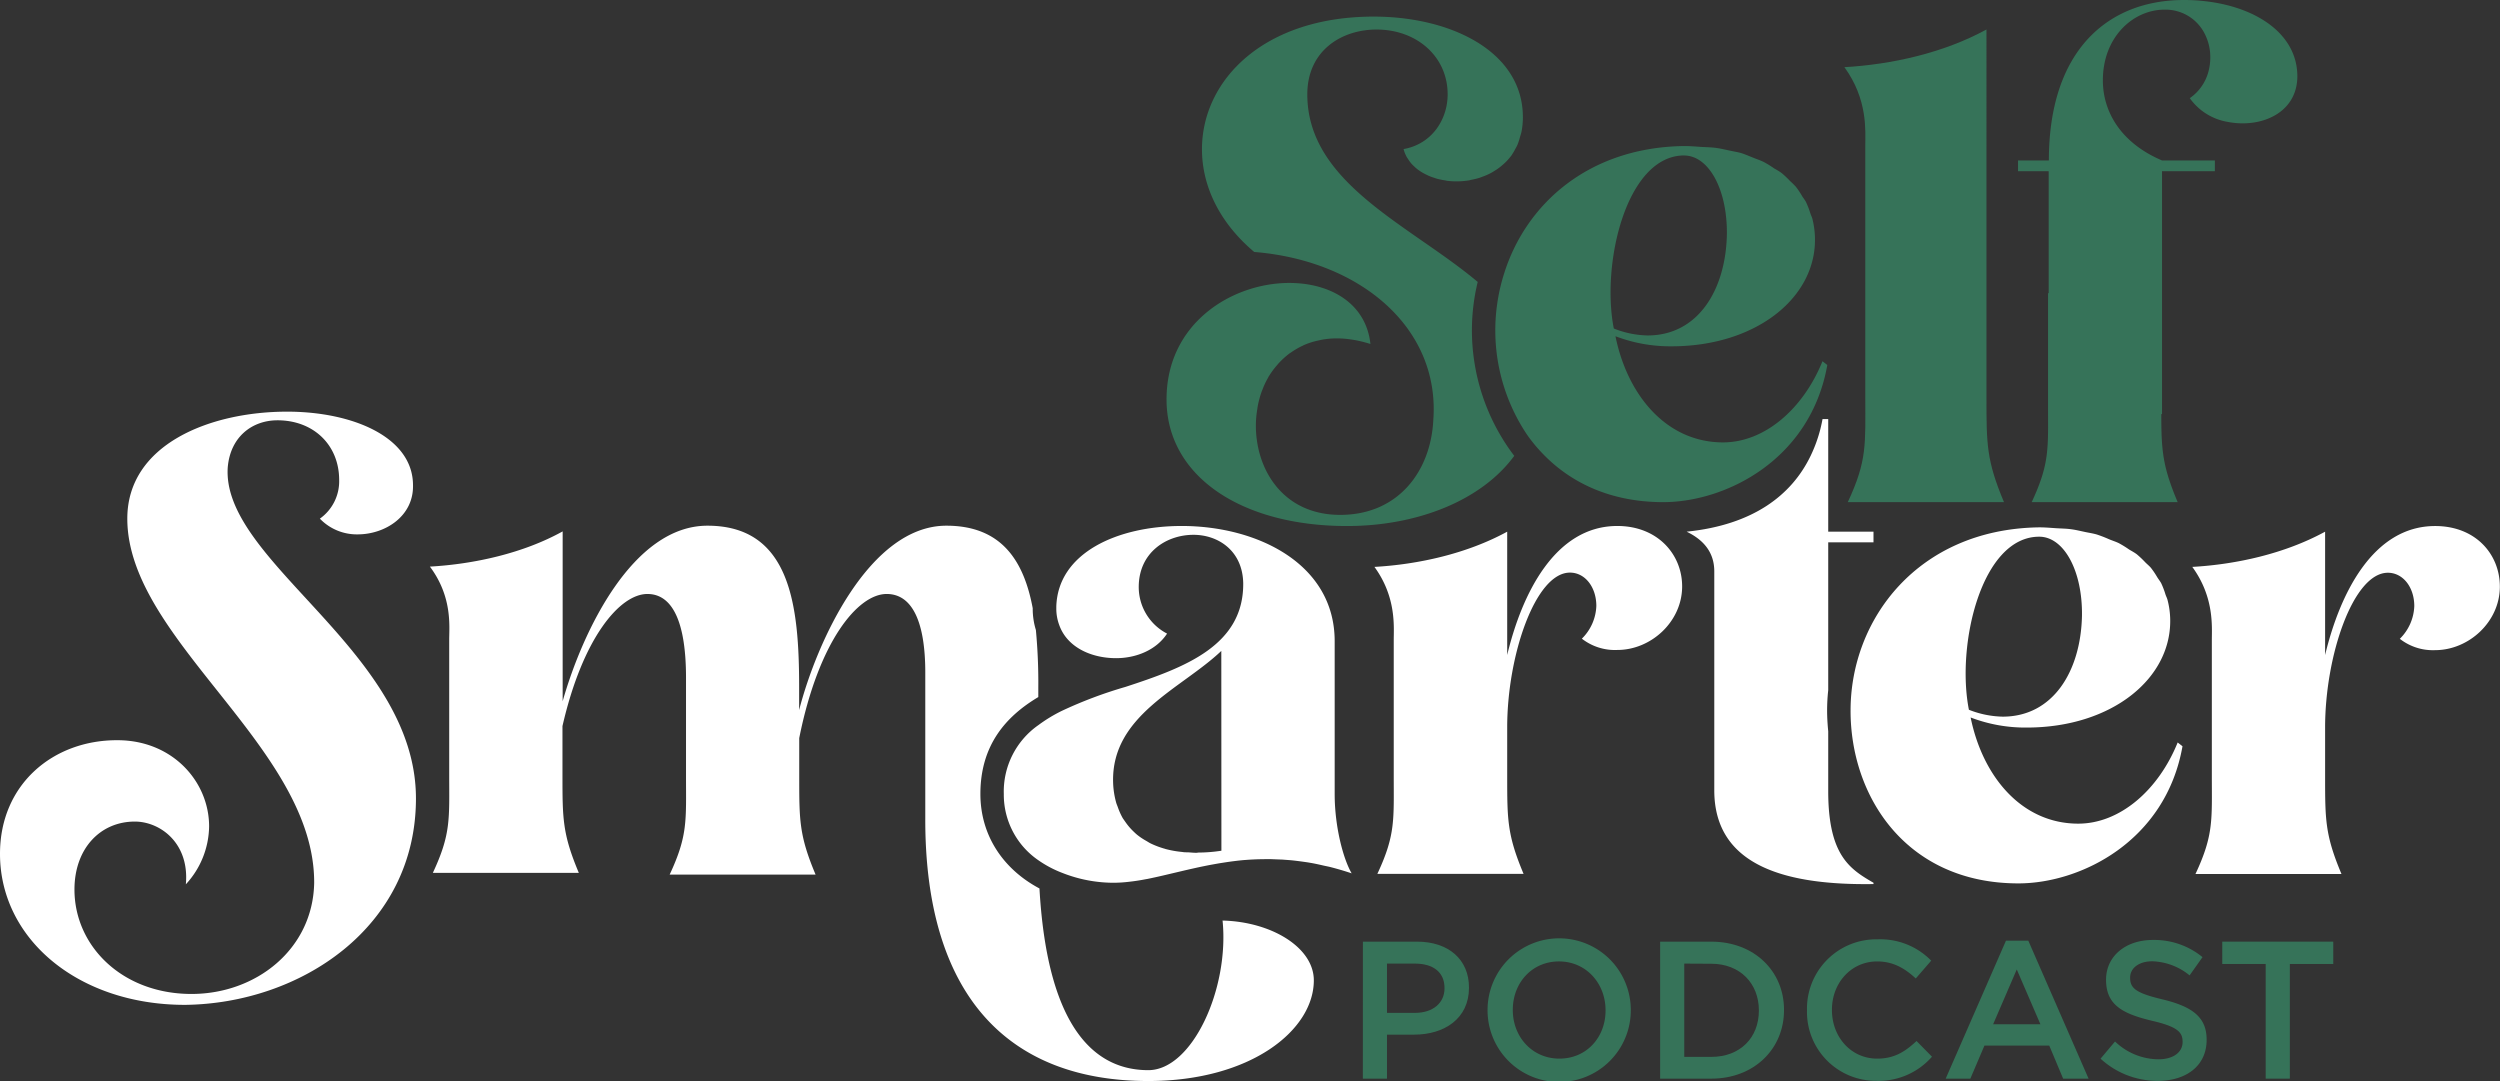 <?xml version="1.0" encoding="UTF-8"?> <svg xmlns="http://www.w3.org/2000/svg" viewBox="0 0 518.03 224"><rect x="0" y="0" width="518.03" height="224" fill="#333333" stroke="none"/><defs><style>.cls-1{fill:#367359;}.cls-2{fill:#fff;}</style></defs><g id="Layer_2" data-name="Layer 2"><g id="_1200" data-name="1200"><path class="cls-1" d="M282.41,195.12H293.6c6.65,0,10.79,3.78,10.79,9.49v.08c0,6.37-5.11,9.7-11.36,9.7H287.4v9.12h-5Zm10.79,14.76c3.77,0,6.12-2.1,6.12-5.07v-.08c0-3.32-2.39-5.06-6.12-5.06h-5.8v10.21Z"></path><path class="cls-1" d="M308.24,209.4v-.08a14.84,14.84,0,0,1,29.68-.09v.09a14.84,14.84,0,0,1-29.68.08Zm24.45,0v-.08c0-5.52-4-10.1-9.65-10.1s-9.57,4.5-9.57,10v.09c0,5.51,4,10.05,9.66,10.05S332.69,214.91,332.69,209.4Z"></path><path class="cls-1" d="M344,195.12h10.58c8.93,0,15.09,6.13,15.09,14.11v.09c0,8-6.16,14.19-15.09,14.19H344Zm5,4.55V219h5.6c6,0,9.86-4,9.86-9.57v-.08c0-5.56-3.9-9.65-9.86-9.65Z"></path><path class="cls-1" d="M374.43,209.4v-.08a14.36,14.36,0,0,1,14.64-14.68,14.76,14.76,0,0,1,11.1,4.42l-3.2,3.69c-2.27-2.11-4.7-3.53-8-3.53-5.39,0-9.37,4.46-9.37,10v.09c0,5.55,3.94,10.05,9.37,10.05,3.49,0,5.72-1.37,8.16-3.65l3.2,3.25a14.66,14.66,0,0,1-11.52,5A14.27,14.27,0,0,1,374.43,209.4Z"></path><path class="cls-1" d="M415.66,194.92h4.63l12.49,28.59h-5.27l-2.88-6.85H411.2l-2.92,6.85h-5.11Zm7.14,17.32-4.9-11.36L413,212.24Z"></path><path class="cls-1" d="M435.26,219.37l3-3.56a13.13,13.13,0,0,0,9,3.69c3.08,0,5-1.47,5-3.57v-.09c0-2-1.14-3.12-6.41-4.34-6-1.45-9.45-3.24-9.45-8.47V203c0-4.87,4.06-8.23,9.69-8.23a15.78,15.78,0,0,1,10.3,3.56l-2.68,3.78a12.83,12.83,0,0,0-7.7-2.92c-2.92,0-4.62,1.5-4.62,3.36v.09c0,2.18,1.29,3.16,6.77,4.46,6,1.46,9.08,3.6,9.08,8.31v.08c0,5.31-4.17,8.48-10.14,8.48A17.41,17.41,0,0,1,435.26,219.37Z"></path><path class="cls-1" d="M469.48,199.75h-9v-4.63h23v4.63h-9v23.76h-5Z"></path><path class="cls-1" d="M279.11,109c14.57,0,27.88-5.29,34.66-14.54A43,43,0,0,1,305,68.19a42.33,42.33,0,0,1,1.2-9.77C292.12,46.59,270.89,38,270.89,19.55c0-9.13,7.17-13.43,14.34-13.43h0c8.35,0,14.74,5.6,14.74,13.43,0,5.21-3.26,10.3-9.13,11.34v0a6.67,6.67,0,0,0,.64,1.62c.09.17.21.32.31.48a7.1,7.1,0,0,0,.69.94c.15.17.32.33.48.48a9.63,9.63,0,0,0,.83.73l.6.41a10.56,10.56,0,0,0,1,.56l.66.32a11.43,11.43,0,0,0,1.16.42,6.76,6.76,0,0,0,.68.22c.46.12.94.21,1.42.29.18,0,.36.08.54.1a15.31,15.31,0,0,0,2,.12,15.53,15.53,0,0,0,2.36-.18c.22,0,.43-.1.65-.14a16.21,16.21,0,0,0,1.67-.4c.29-.09.55-.21.83-.31a13.07,13.07,0,0,0,1.38-.6,8.52,8.52,0,0,0,.83-.48,11,11,0,0,0,1.2-.81c.26-.2.51-.41.76-.64a10.06,10.06,0,0,0,1-1c.22-.25.44-.51.64-.78a13.55,13.55,0,0,0,.8-1.34c.16-.3.33-.58.47-.9a13.75,13.75,0,0,0,.56-1.75,9.26,9.26,0,0,0,.26-.9,15.46,15.46,0,0,0,.3-3.05v0c0-13.69-15-20.86-30.9-20.86-22.82,0-35.6,13.17-35.6,27.51,0,7.3,3.39,15,10.83,21.26C282,54,298.4,68.05,297,87c-.52,10.69-7.3,19.69-19.3,19.69h0c-11.74,0-17.47-9.26-17.47-18.52a20.86,20.86,0,0,1,.28-3.29l.09-.62a20.3,20.3,0,0,1,.79-3c.06-.17.13-.34.2-.51a17.12,17.12,0,0,1,1.23-2.59c0-.07.07-.14.11-.2a16.24,16.24,0,0,1,1.74-2.35q.19-.24.39-.45a16.63,16.63,0,0,1,2.12-1.91c.13-.09.26-.16.38-.25a15.72,15.72,0,0,1,2.36-1.36c.11-.05.22-.12.34-.17a15.42,15.42,0,0,1,2.84-.9l.63-.14a17,17,0,0,1,3.15-.31H277c.13,0,.26,0,.38,0a20.59,20.59,0,0,1,2.55.22l.84.13a25.89,25.89,0,0,1,3.2.81h0c-.91-8.47-8.35-12.65-16.82-12.65-11.74,0-25.43,8.22-25.43,24.13S257.2,109,279.11,109Z"></path><path class="cls-1" d="M310.35,62.22h0a38.82,38.82,0,0,0,6,27.75h0a31.8,31.8,0,0,0,3.36,4.08c5.77,6,14.06,10,24.93,10,12.91,0,30.51-8.73,34-28.42l-1-.78c-4,9.9-12,16.82-20.6,16.82h0c-11.74,0-19.82-9.78-22.3-22h0a31.83,31.83,0,0,0,11.6,2.09c17.74,0,30.26-10.3,29.73-22.82a17.77,17.77,0,0,0-.53-3.63c-.1-.37-.29-.72-.41-1.09a16.9,16.9,0,0,0-.91-2.36c-.22-.43-.55-.82-.81-1.24a16.41,16.41,0,0,0-1.3-1.94,16.46,16.46,0,0,0-1.19-1.17,19.3,19.3,0,0,0-1.73-1.64c-.48-.37-1.07-.68-1.6-1a20.52,20.52,0,0,0-2.15-1.32c-.61-.31-1.34-.54-2-.81-.84-.33-1.64-.69-2.57-1-.75-.22-1.62-.35-2.43-.53-1-.21-1.94-.44-3-.58-.9-.11-1.89-.13-2.85-.18-1.31-.09-2.58-.21-4-.18-19.69.41-32.51,12.2-36.95,26.51A37.93,37.93,0,0,0,310.35,62.22Zm38.61-30h0c5.09,0,9,7,8.87,16.43-.26,11.47-6,20.86-16.43,20.86h0a19.81,19.81,0,0,1-7-1.44C331.75,54.63,337,32.21,349,32.21Z"></path><path class="cls-1" d="M424.51,35.47V60.76h-.13V83.71c0,9.13.39,12.26-3.39,20.34h30.25c-3.13-7.43-3.39-10.69-3.39-18.25H448V35.47h10.95V33.25H448c-8.86-3.78-12.26-10.43-12.26-16.56C435.72,7.56,442.12,2,448.5,2h0a9.09,9.09,0,0,1,8.09,4.53A10.63,10.63,0,0,1,458,11.86a11.33,11.33,0,0,1-.25,2.41,9.72,9.72,0,0,1-4,6.07,12.06,12.06,0,0,0,7.76,4.9,16.2,16.2,0,0,0,3.19.32c5.87,0,11.34-3.26,11.34-9.78C476,7,467.53,1.5,457.11.27A38.12,38.12,0,0,0,452.55,0c-15.65,0-28,10.3-28,33.25h-6.39v2.22Z"></path><path class="cls-2" d="M57.5,87.09h0c7.43,0,12.78,5.08,12.78,12.38a9.49,9.49,0,0,1-4,8,10.61,10.61,0,0,0,7.82,3.26c5.74,0,11.61-3.78,11.48-10.17,0-10-12.52-15.26-26.08-15.26-16,0-33.12,6.78-33.12,22.17,0,25.16,38.86,47.33,38.72,75.49-.26,13.7-12,23-25.42,23h0c-14.34,0-24.25-9.91-24.25-21.64,0-8.48,5.34-14.08,12.51-14.08h0c5.22,0,11.35,4.43,10.57,13a18,18,0,0,0,4.82-12c0-9.26-7.56-17.86-19-17.86C11.08,153.33,0,162.45,0,176.93c0,17.6,16.17,31.29,38.34,31.29,23.73-.26,47.85-15.91,47.85-42.77,0-30.51-40.29-49-39-68.58C47.72,90.48,52.29,87.09,57.5,87.09Z"></path><path class="cls-2" d="M253.33,190.75c1.43,14.08-6.26,31-15.39,31h0c-10.05,0-20.82-7.16-22.55-37.65-7.53-4-12.24-11-12.24-19.59,0-10.08,5.26-16.06,12-20.07v-2a118,118,0,0,0-.5-11.89,15,15,0,0,1-.66-4.4s0-.08,0-.13c-1.83-9.79-6.44-17.09-17.89-17.09-15.91,0-26.86,24-30.51,38.21h0v-4.7c0-16.82-1.7-33.51-19-33.51-15.39,0-25.82,21.65-30,36.38h0v-35.2c-8.22,4.56-18.39,6.78-27.51,7.3,4.69,6.26,4,12.39,4,15.12v28c0,9.13.39,12.26-3.39,20.34h30.25c-3.39-8.08-3.39-11.21-3.39-20.34V150.46c4.17-18.26,11.87-27.38,17.6-27.38h0c5.22,0,8,5.86,8,17.34v20.47c0,9.13.39,12.26-3.39,20.34H169c-3.39-8.08-3.39-11.21-3.39-20.34v-7.95c4-20,12.12-29.86,18.12-29.86h0c5.22,0,8,5.6,8,16.29v29.86C191.53,206.4,209,224,237.94,224c21.26,0,34.3-10.56,34.3-20.86C272.24,196.35,263.5,191,253.33,190.75Z"></path><path class="cls-2" d="M276.56,132.85c0-16-16-23.86-31.68-23.86-13.36,0-25.69,5.58-26,16.72,0,.17,0,.33,0,.5a9.67,9.67,0,0,0,.58,3.23c1.61,4.67,6.64,6.94,11.81,6.94,4.17,0,8.34-1.7,10.56-5.09a10.86,10.86,0,0,1-5.87-9.65c0-7.17,5.74-10.82,11.34-10.82h0c5.09,0,10.17,3.26,10.31,10,.13,12.91-12,17.47-24.39,21.51A89.75,89.75,0,0,0,220,147.31a30.87,30.87,0,0,0-4.83,2.94h0A16.79,16.79,0,0,0,208,164.54a16.47,16.47,0,0,0,7.2,13.74h0a22.91,22.91,0,0,0,4.88,2.58,29,29,0,0,0,10.74,2.06h0a28.28,28.28,0,0,0,3-.19l.84-.1q1.29-.16,2.61-.42l.52-.09c1.07-.22,2.17-.46,3.28-.72l1.44-.34,2.71-.64c1.19-.28,2.4-.55,3.65-.82l.65-.13c1-.21,2.09-.4,3.16-.59l1.09-.17c1.32-.2,2.67-.38,4.07-.5h.05c1.35-.11,2.75-.17,4.17-.18.2,0,.38,0,.58,0l.81,0,2.31.09,1.58.12c.81.07,1.63.18,2.47.29.53.08,1.05.14,1.6.24.91.15,1.86.36,2.81.58.48.11.94.19,1.43.31,1.44.37,2.91.8,4.43,1.31h0c-1.69-2.87-3.52-9.52-3.52-16.43Zm-23.47,43.43h0a31.85,31.85,0,0,1-4.67.38c-.18,0-.36.05-.54.05-.59,0-1.16-.07-1.74-.1-.39,0-.77,0-1.15-.07a21.56,21.56,0,0,1-3.46-.61l-.14-.05a17.66,17.66,0,0,1-3-1.13c-.32-.16-.61-.36-.91-.53a13,13,0,0,1-1.85-1.24c-.32-.26-.6-.54-.89-.82a12.64,12.64,0,0,1-1.39-1.62c-.24-.34-.48-.68-.7-1a13.94,13.94,0,0,1-1-2.22c-.13-.38-.3-.73-.4-1.13a17.4,17.4,0,0,1-.6-4.06v0c-.4-13.95,14.21-19.43,22.42-27.25h0Z"></path><path class="cls-2" d="M335.13,134.68c7,0,13.43-5.87,13.43-13.17,0-6.65-5.09-12.52-13.43-12.52-13,0-19.82,14.22-22.82,26.73h0V110.17c-8.35,4.56-18.39,6.78-27.51,7.3,4.56,6.26,4,12.39,4,15.12v28.17c0,9,.36,12.19-3.25,20-.06.11-.09.2-.14.31H315.7c-3.39-8.08-3.39-11.21-3.39-20.34v-10c0-15,5.87-32.08,13-32.08h0c3.13,0,5.47,3,5.47,6.91a10,10,0,0,1-3,6.78A11.12,11.12,0,0,0,335.13,134.68Z"></path><path class="cls-2" d="M388.21,183.19v-.27c-4.95-2.86-9.38-5.73-9.38-19V151.53c-.14-1.44-.23-2.89-.23-4.33a39,39,0,0,1,.23-4.18V112.38h9.38v-2.21h-9.38V86.83h-1.18a29.57,29.57,0,0,1-2.49,7.67c-3.9,8.06-11.84,14.26-25.67,15.67,3.52,1.69,5.73,4.3,5.73,8.21v45.38C355.22,179.79,370.74,183.45,388.21,183.19Z"></path><path class="cls-2" d="M418.24,183.05c12.91,0,30.52-8.73,34-28.42l-1-.78c-4,9.91-12,16.82-20.6,16.82-11.73,0-19.82-9.78-22.3-22a31.68,31.68,0,0,0,11.61,2.09c17.73,0,30.25-10.3,29.73-22.82a17,17,0,0,0-.54-3.62c-.1-.4-.3-.76-.43-1.15a16.61,16.61,0,0,0-.88-2.31c-.23-.43-.56-.83-.82-1.25a17.16,17.16,0,0,0-1.3-1.93c-.35-.42-.81-.78-1.2-1.18a20.6,20.6,0,0,0-1.72-1.63c-.48-.37-1.07-.68-1.6-1a22.66,22.66,0,0,0-2.14-1.32c-.62-.3-1.34-.53-2-.8a26.07,26.07,0,0,0-2.58-1c-.75-.22-1.62-.35-2.43-.52-1-.21-1.94-.45-3-.58-.89-.12-1.9-.13-2.86-.19-1.31-.08-2.57-.21-4-.18-24.77.52-38.72,19-38.72,37.95C383.43,165.06,395,183.05,418.24,183.05Zm4.31-71.84c5.08,0,9,7,8.86,16.43-.26,11.47-6,20.86-16.43,20.86a20,20,0,0,1-7-1.43C405.33,133.64,410.55,111.21,422.55,111.21Z"></path><path class="cls-2" d="M504.6,109c-13,0-19.81,14.22-22.81,26.73V110.17c-8.35,4.56-18.39,6.78-27.52,7.3,4.57,6.26,4.05,12.39,4.05,15.12v28.17c0,9.13.39,12.26-3.39,20.34h30.25c-3.39-8.08-3.39-11.21-3.39-20.34v-10c0-15,5.86-32.08,13-32.08,3.14,0,5.48,3,5.48,6.91a10,10,0,0,1-3,6.78,11.11,11.11,0,0,0,7.3,2.35c7,0,13.43-5.87,13.43-13.17C518,114.86,513,109,504.6,109Z"></path><path class="cls-1" d="M382.88,104.05c4.05-8.65,3.63-12,3.63-21.76V30.11c0-2.93.56-9.49-4.33-16.19,9.77-.56,20.51-2.93,29.44-7.81V82.29c0,9.76,0,13.11,3.63,21.76Z"></path></g></g></svg> 